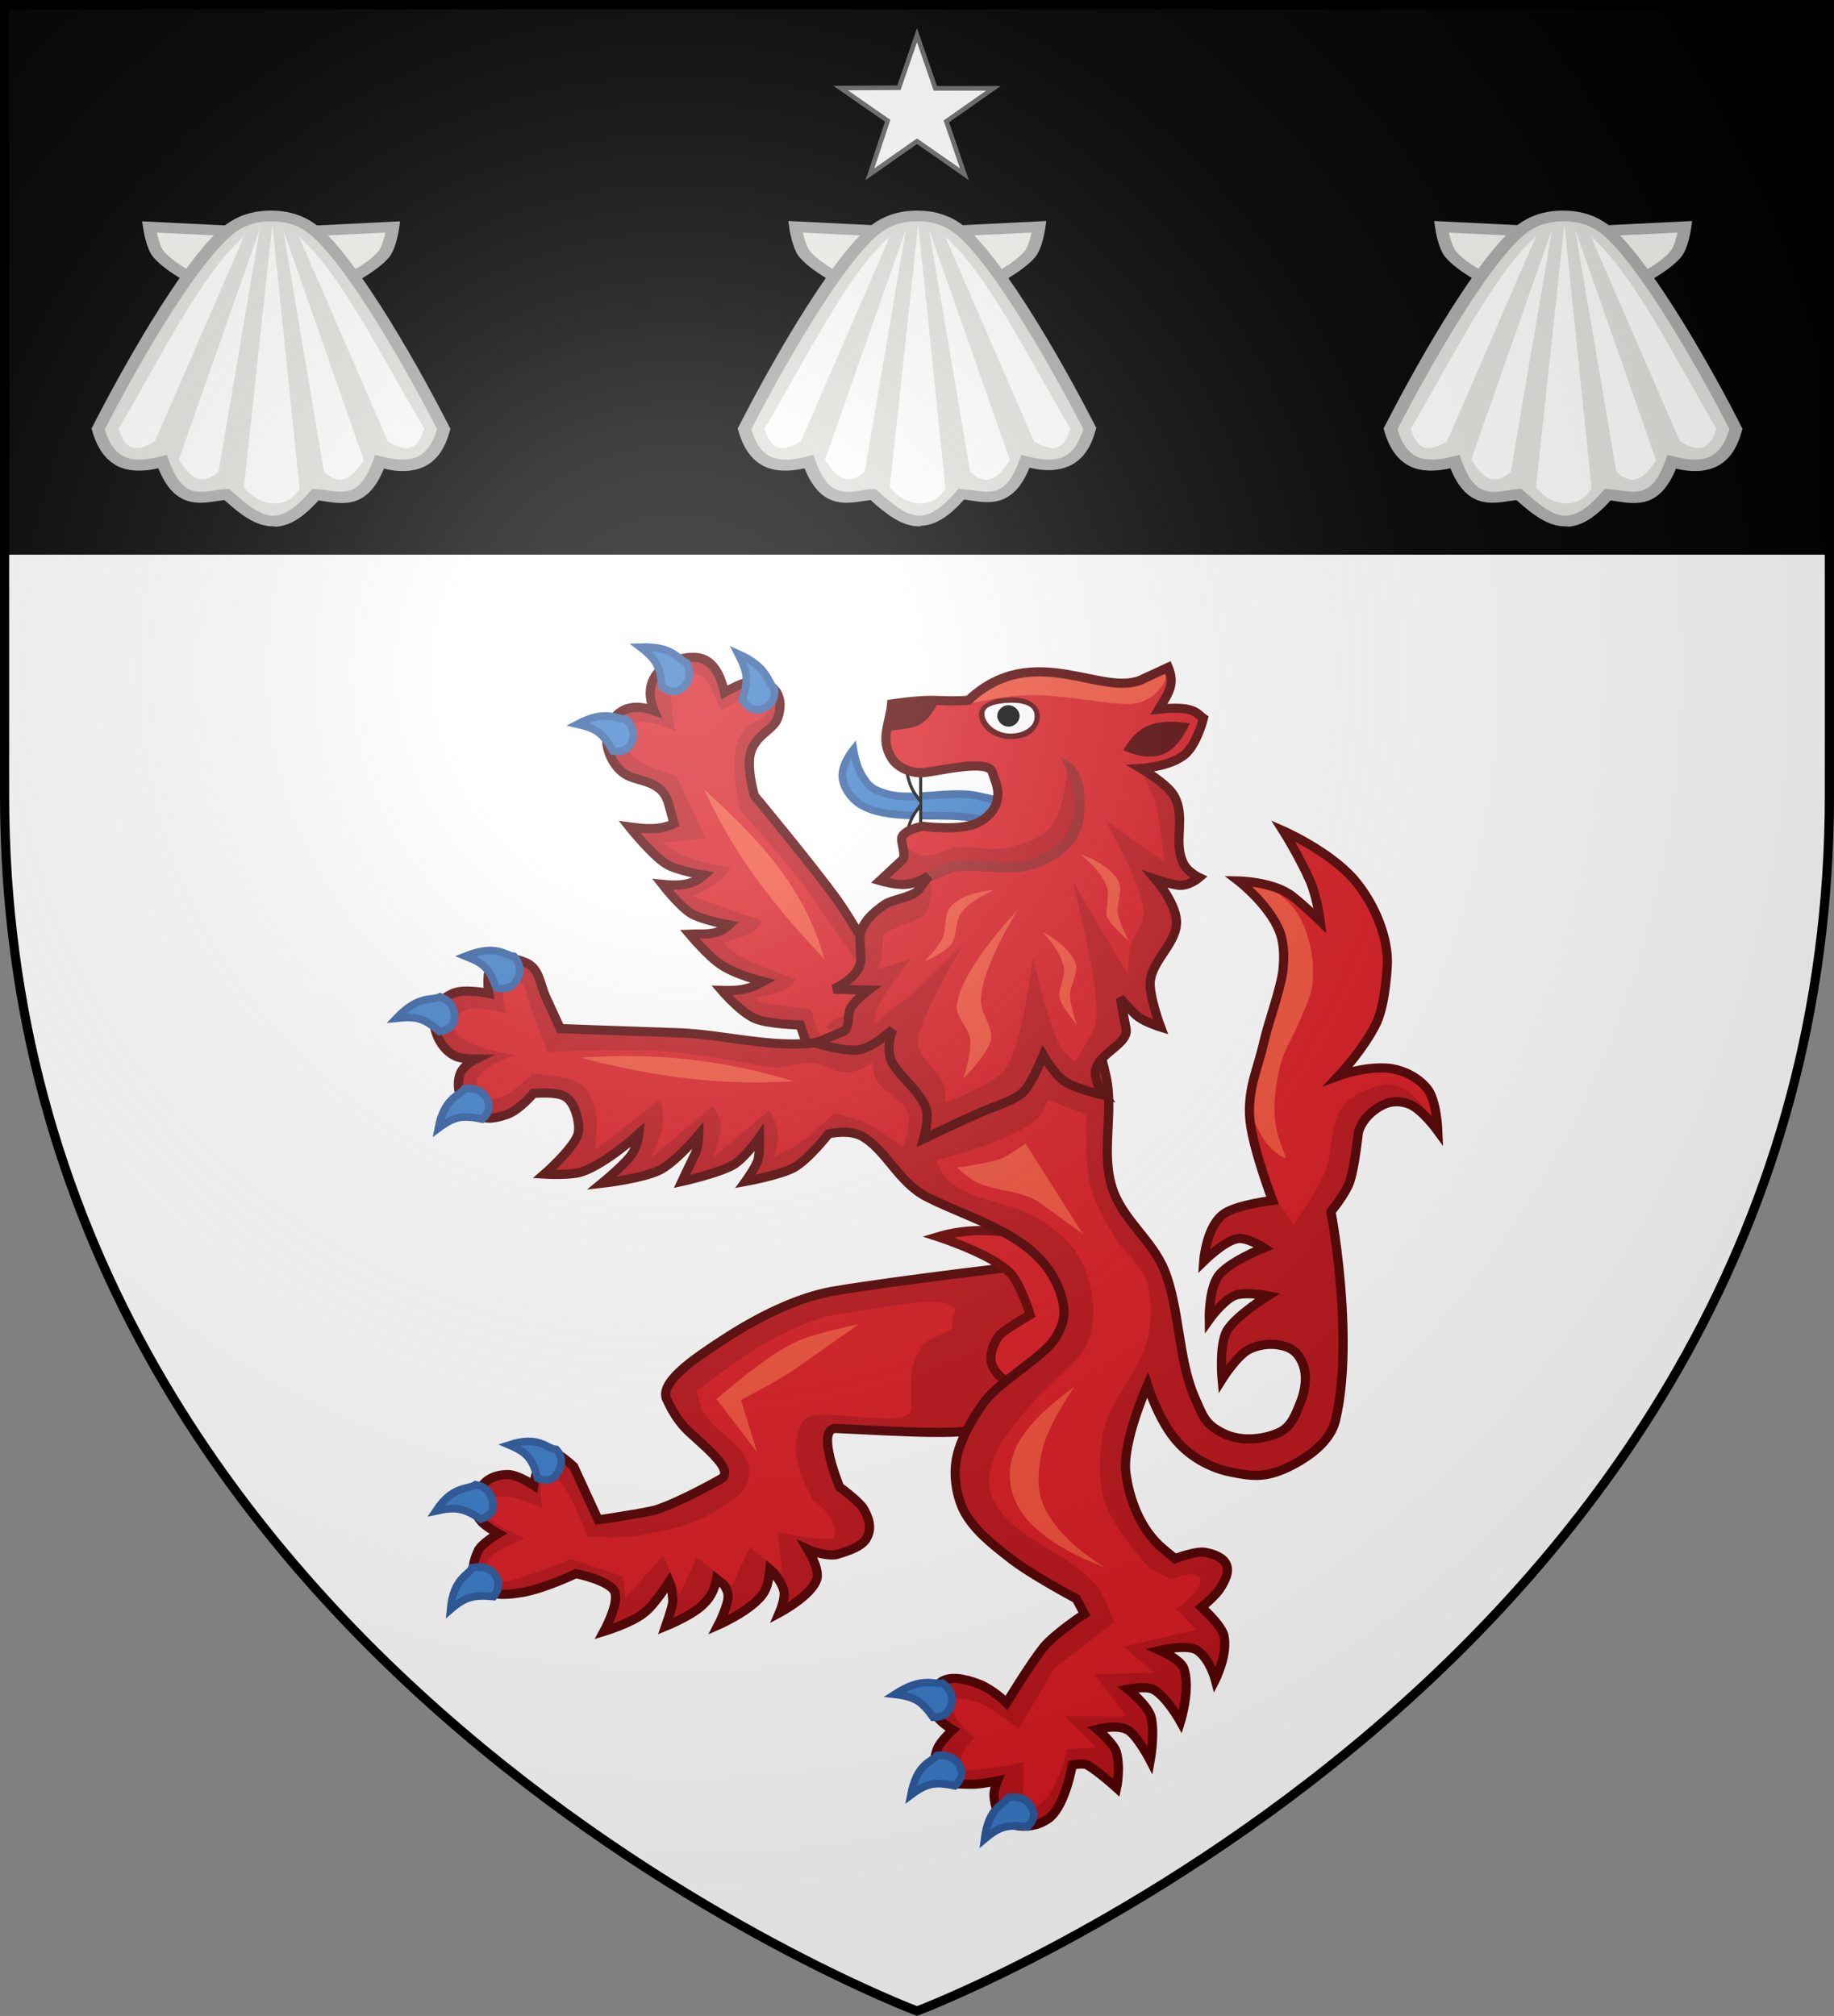 <?xml version="1.0" encoding="utf-8"?>
<!-- Generator: Adobe Illustrator 19.2.0, SVG Export Plug-In . SVG Version: 6.00 Build 0)  -->
<svg version="1.1"
	 id="svg2" inkscape:export-filename="/Users/olivier/Desktop/Blason Rouge/Blason_Vide_3D.png" inkscape:export-xdpi="144" inkscape:export-ydpi="144" inkscape:output_extension="org.inkscape.output.svg.inkscape" inkscape:version="0.91 r13725" sodipodi:docname="Template.svg" sodipodi:version="0.32" xmlns:cc="http://creativecommons.org/ns#" xmlns:dc="http://purl.org/dc/elements/1.1/" xmlns:inkscape="http://www.inkscape.org/namespaces/inkscape" xmlns:rdf="http://www.w3.org/1999/02/22-rdf-syntax-ns#" xmlns:sodipodi="http://sodipodi.sourceforge.net/DTD/sodipodi-0.dtd" xmlns:svg="http://www.w3.org/2000/svg"
	 xmlns="http://www.w3.org/2000/svg" xmlns:xlink="http://www.w3.org/1999/xlink" x="0px" y="0px" viewBox="0 0 600 659.5"
	 style="enable-background:new 0 0 600 659.5;" xml:space="preserve">
<rect x="0" y="0" width="600" height="659.5" fill="#808080" stroke="none"/>
<style type="text/css">
	.st0{fill:#FFFFFF;}
	.st1{fill:#BA1319;}
	.st2{fill:none;stroke:#540000;stroke-width:3;stroke-miterlimit:10;}
	.st3{fill:#D81920;}
	.st4{fill:#F04E37;}
	.st5{fill:#377BC8;}
	.st6{fill:none;stroke:#2C5AA0;stroke-width:2.5;}
	.st7{fill:none;stroke:#660000;stroke-width:3;}
	.st8{fill:none;stroke:#000000;stroke-miterlimit:10;}
	.st9{fill:#9B1C1F;}
	.st10{fill:#540000;}
	.st11{fill:none;stroke:#540000;stroke-width:3;}
	.st12{fill:#F4F4F0;}
	.st13{fill:#ADADAD;}
	.st14{fill:#CD0707;}
	.st15{fill:#E2E2DE;}
	.st16{fill:#FFFFFF;stroke:#666666;stroke-width:1.5;stroke-miterlimit:10;}
	.st17{fill:url(#path2875_1_);stroke:#000000;stroke-width:3;stroke-miterlimit:10;}
</style>
<path id="path2875_5_" class="st0" d="M300,657.9c0,0,298.5-112.3,298.5-397.8V1.5H1.5v258.6C1.5,545.6,300,657.9,300,657.9z"/>
<sodipodi:namedview  bordercolor="#666666" borderopacity="1.0" gridtolerance="10.0" guidetolerance="10.0" height="660px" id="base" inkscape:current-layer="svg2" inkscape:cx="300" inkscape:cy="329.99986" inkscape:guide-bbox="true" inkscape:pageopacity="0.0" inkscape:pageshadow="2" inkscape:window-height="856" inkscape:window-maximized="0" inkscape:window-width="1280" inkscape:window-x="-4" inkscape:window-y="0" inkscape:zoom="1.1560601" objecttolerance="10.0" pagecolor="#ffffff" showgrid="false" showguides="true">
	</sodipodi:namedview>
<desc  id="desc4">SVG coat of arms</desc>
<g id="g9370" transform="matrix(0.607,0,0,0.694,-525.206,251.961)">
</g>
<g>
	<path class="st1" d="M280.8,353.1c0,0-9.2-1.8-12.6-4.9c-3.7-3.4-6.4-12.9-6.4-12.9s-10.4-0.2-14.9-2.1c-4.8-2.2-10.8-9.2-10.8-9.2
		c4.8,0.1,8.3,0.1,13.6-2.9c0,0-9-2.2-13.7-5.4c-4.2-2.7-10.4-10.1-10.4-10.1c4.4-0.2,9,0.7,12.9-3c0,0-9-1.6-12.6-3.9
		c-3.7-2.3-9.2-9.4-9.2-9.4c4.9,0.5,9.7,0.5,13.6-3c0,0-9.1-1.5-12.6-3.8c-4.8-3.2-11.8-12-11.8-12c5,0.7,10.1,1.2,14.6-1.1
		l-1.8-6.6c-2.3-7.9-9.9-6.8-14.3-9.6c-4.4-2.9-6.2-8.8-5.9-11.7c0.5-5.4,4.4-13,15.5-9c-4.2-10.1,2.8-15.5,9.4-17.1
		c6.2-1.3,11.2,0.4,13.6,11.1c0,0,6-3.5,9.1-3.6c4.3-0.3,8.3,1.9,9,6.4c0.3,1.6-0.1,5.2-1.4,7c-2.1,2.9-5.9,4.4-7.8,8.9
		c-2.1,5,0.9,15.1,0.9,15.1s18.8,22.6,27.4,34.5c4.4,6.4,12.3,19.8,12.3,19.8l0.5-0.2l21.9,4.2l-4.6,38.8L280.8,353.1z"/>
	<path class="st2" d="M280.8,353.1c0,0-9.2-1.8-12.6-4.9c-3.7-3.4-6.4-12.9-6.4-12.9s-10.4-0.2-14.9-2.1c-4.8-2.2-10.8-9.2-10.8-9.2
		c4.8,0.1,8.3,0.1,13.6-2.9c0,0-9-2.2-13.7-5.4c-4.2-2.7-10.4-10.1-10.4-10.1c4.4-0.2,9,0.7,12.9-3c0,0-9-1.6-12.6-3.9
		c-3.7-2.3-9.2-9.4-9.2-9.4c4.9,0.5,9.7,0.5,13.6-3c0,0-9.1-1.5-12.6-3.8c-4.8-3.2-11.8-12-11.8-12c5,0.7,10.1,1.2,14.6-1.1
		l-1.8-6.6c-2.3-7.9-9.9-6.8-14.3-9.6c-4.4-2.9-6.2-8.8-5.9-11.7c0.5-5.4,4.4-13,15.5-9c-4.2-10.1,2.8-15.5,9.4-17.1
		c6.2-1.3,11.2,0.4,13.6,11.1c0,0,6-3.5,9.1-3.6c4.3-0.3,8.3,1.9,9,6.4c0.3,1.6-0.1,5.2-1.4,7c-2.1,2.9-5.9,4.4-7.8,8.9
		c-2.1,5,0.9,15.1,0.9,15.1s18.8,22.6,27.4,34.5c4.4,6.4,12.3,19.8,12.3,19.8l0.5-0.2l21.9,4.2l-4.6,38.8L280.8,353.1z"/>
	<path class="st3" d="M265.3,330.2c0,0,3.3,12.3,6.5,14.8c3,2.3,6.4-0.3,6.4-0.3l-1.2-5.1l-6.6-3.3c2.5-6.5,15.3-1.2,14.5-15.1
		c0,0-18.5-26.7-22.5-32.2c-5.4-7.4-20.4-24.1-20.4-24.1s-2.3-10.9-1.6-17.8c0.4-3.1,1.3-6.4,3.2-8.6c1.9-2.6,6.2-2.7,7.4-5.6
		c0.3-1.1,0.4-2.2-0.1-3c-0.7-1.1-1.6-1.9-2.9-2.1c-4.3-0.7-12.2,4.7-12.2,4.7s-2.9-8.8-6.2-11.3c-1.5-0.9-3.5-1.3-5.1-1
		s-3.3,1.4-4,2.8c-2.3,4.9,0.5,16.3,0.5,16.3s-9.3-4.7-13.7-2.7c-1.6,0.8-2.7,2.8-2.9,4.7c-0.2,2,0.9,4.1,2.3,5.7
		c3.7,4,14.5,6.8,14.5,6.8l9.7,20.5l-14.1,1.3c4.5,3.9,8.5,5.6,22.3,8.4c-3.9,5.7-8.3,7-12.5,9.2l22.7,8.1c-3,5.8-9.2,5.1-12.6,7.3
		c5.3,5.2,14.3,8.5,23.6,11.6c-2.1,4.8-8.5,5-13.5,6.3C249.3,328.7,255.3,328.7,265.3,330.2z"/>
	<path class="st4" d="M269.7,313.8c-6.6-24.3-22.4-40-39.3-55.5C241.6,282.8,256.1,299.2,269.7,313.8z"/>
	<path class="st5" d="M253.4,225.4c0.3,4-2,6.3-5.4,6.8c-1.7,0.1-3.5-0.7-5.2-3.3c2.1-6.2,1.9-8.7-1.3-15
		C251.6,218.4,251.1,223.4,253.4,225.4z"/>
	<path class="st6" d="M253.4,225.4c0.3,4-2,6.3-5.4,6.8c-1.7,0.1-3.5-0.7-5.2-3.3c2.1-6.2,1.9-8.7-1.3-15
		C251.6,218.4,251.1,223.4,253.4,225.4z"/>
	<path class="st5" d="M224.7,216.9c1.6,3.5,0.8,6.6-2.1,8.6c-1.4,1-3.4,1-6-0.7c-0.6-6.4-1.6-8.9-7.1-13.1
		C220.4,211.3,221.9,215.9,224.7,216.9z"/>
	<path class="st6" d="M224.7,216.9c1.6,3.5,0.8,6.6-2.1,8.6c-1.4,1-3.4,1-6-0.7c-0.6-6.4-1.6-8.9-7.1-13.1
		C220.4,211.3,221.9,215.9,224.7,216.9z"/>
	<path class="st5" d="M204.6,235.2c2.9,2.5,3.4,5.6,1.5,8.6c-1,1.5-2.8,2.4-5.6,1.9c-3.1-5.6-5-7.3-11.6-8.8
		C198.3,231.9,201.8,235.5,204.6,235.2z"/>
	<path class="st6" d="M204.6,235.2c2.9,2.5,3.4,5.6,1.5,8.6c-1,1.5-2.8,2.4-5.6,1.9c-3.1-5.6-5-7.3-11.6-8.8
		C198.3,231.9,201.8,235.5,204.6,235.2z"/>
	<path class="st1" d="M187.7,479.8l8,17.4c0,0,12.8-1.8,18.7-3.2c8.4-2.7,21.3-10.1,21.3-10.1c5.7-2.9-7.6-12.5-11.6-16.8
		c-3.6-3.8-5.7-8.8-5.7-8.8c-3.6-5.6,8.8-13.9,17.7-19.7c11.2-7.4,24.4-14.1,36.4-16.2c20.4-3.5,68.5-9.1,68.5-9.1l4.8,17.1
		l-11.2,25.3l-16.3,10.8c3.2,3.5-24.4,1.8-44.9,0.8c-6.7,0,1.3,19.2,1.3,19.2s5.3,3.8,7.6,6.7c1.7,2.9,3.2,6.4,1.3,9.8
		c-1.3,2.9-6.3,4.5-10.1,5.6c-4,0.6-9.3-1.8-9.3-1.8c1.7,2.9,3.2,5.9,3.2,8.8c-0.4,5.6-12.4,12-12.4,12s2.3-5.3,1.3-7.7
		c-0.8-2.9-4.4-6.7-4.4-6.7s-0.4,4.5-1.3,6.4c-2.3,6.2-15.6,12-15.6,12s3.2-6.2,3.2-9.4s-3.6-6.2-3.6-6.2s-0.8,5.3-4,8.3
		c-3.2,3.8-12.8,7.7-12.8,7.7s1.7-4.8,2.3-7.7c0-2.7-0.8-7.4-0.8-7.4s-5.3,8.5-8.8,10.9c-4,3.2-12.9,5.9-12.9,5.9s4.8-8.8,3.6-12.7
		c-1.3-3.9-12.8-6.2-12.8-6.2s-11.6,5.6-19.2,6.4c-4,0.6-8.8,0.8-11.2-1.8c-3.6-3.5-4-6.7-1.7-11.8c0.8-2.4,6.7-5.9,6.7-5.9
		s-4.8-2.7-5.7-4.2c-2.7-2.9-2.7-6.7-0.4-10.1c1.7-3.5,5.3-5,9.3-5c3.2,0,8.4,3.5,8.4,3.5s1.3-9.4,5.3-11.2
		C182,474.5,187.7,479.8,187.7,479.8z"/>
	<path class="st2" d="M187.7,479.8l8,17.4c0,0,12.8-1.8,18.7-3.2c8.4-2.7,21.3-10.1,21.3-10.1c5.7-2.9-7.6-12.5-11.6-16.8
		c-3.6-3.8-5.7-8.8-5.7-8.8c-3.6-5.6,8.8-13.9,17.7-19.7c11.2-7.4,24.4-14.1,36.4-16.2c20.4-3.5,68.5-9.1,68.5-9.1l4.8,17.1
		l-11.2,25.3l-16.3,10.8c3.2,3.5-24.4,1.8-44.9,0.8c-6.7,0,1.3,19.2,1.3,19.2s5.3,3.8,7.6,6.7c1.7,2.9,3.2,6.4,1.3,9.8
		c-1.3,2.9-6.3,4.5-10.1,5.6c-4,0.6-9.3-1.8-9.3-1.8c1.7,2.9,3.2,5.9,3.2,8.8c-0.4,5.6-12.4,12-12.4,12s2.3-5.3,1.3-7.7
		c-0.8-2.9-4.4-6.7-4.4-6.7s-0.4,4.5-1.3,6.4c-2.3,6.2-15.6,12-15.6,12s3.2-6.2,3.2-9.4s-3.6-6.2-3.6-6.2s-0.8,5.3-4,8.3
		c-3.2,3.8-12.8,7.7-12.8,7.7s1.7-4.8,2.3-7.7c0-2.7-0.8-7.4-0.8-7.4s-5.3,8.5-8.8,10.9c-4,3.2-12.9,5.9-12.9,5.9s4.8-8.8,3.6-12.7
		c-1.3-3.9-12.8-6.2-12.8-6.2s-11.6,5.6-19.2,6.4c-4,0.6-8.8,0.8-11.2-1.8c-3.6-3.5-4-6.7-1.7-11.8c0.8-2.4,6.7-5.9,6.7-5.9
		s-4.8-2.7-5.7-4.2c-2.7-2.9-2.7-6.7-0.4-10.1c1.7-3.5,5.3-5,9.3-5c3.2,0,8.4,3.5,8.4,3.5s1.3-9.4,5.3-11.2
		C182,474.5,187.7,479.8,187.7,479.8z"/>
	<path class="st3" d="M298.3,449.2c0-2.1,1.7-7.7,4.8-10.1c3.2-2.7,8.8-3.2,8.4-5.3c-0.4-4.2,3.2-5.3-1.3-7.1
		c-5.3-2.7-28,2.4-33.7,2.9c-8.8,1.1-17.3,5-24.9,9.1c-8.4,4.5-23.6,16.2-23.6,16.2s0.8,5.3,2.3,7.4c4.8,7.7,15.2,10.6,14.7,19.7
		c0,5.6-4,7.7-8,10.4c-8,5.6-15.6,7.7-25.3,9.4c-6.7,1.8-19.6,0.8-19.6,0.8s-4.4-13-9.3-18.3c-0.8-1.1-2.3-2.9-4-2.4
		c-3.6,1.8-1.3,11.5-1.3,11.5s-8-3.8-12.4-3.8c-3.2,0-5.3-0.6-6.3,2.1c-0.4,1.8-0.8,3.5,0,4.5c3.2,2.7,12.9,7.1,12.9,7.1
		s-10.1,3.5-12.4,7.7c-0.8,2.1-2.3,4.2-0.4,5.9c1.3,1.1,4.8,0.8,6.7,0.6c7.6-1.8,21.3-7.4,21.3-7.4l16.9,5.6l0.8,7.1l12.4-13.9
		l5.3,12.7l5.7-12l11.6,9.1l5.7-12.7l10.7,8.8l-1.7-13.6c0,0,9.3,2.1,13.7,2.1c1.3,0,4,0.6,4.8-0.6c0.8-1.8,0-3.8-0.8-5.6
		c-1.3-2.9-6.3-6.7-6.3-6.7s-6.3-11.8-5.3-18.1c0.4-3.5,1.3-8.5,5.3-9.1c9.7-1.8,33.7,4.8,32.4-3.2v-10.8H298.3z"/>
	<path class="st4" d="M281,433.2c0,0-14.7,2.9-20.9,5.9c-9.7,4.5-25.7,18.6-25.7,18.6l13.3,17.4l-5.3-17.1c0,0,12.4-6.4,17.7-10.1
		C267.5,442.6,281,433.2,281,433.2z"/>
	<path class="st5" d="M155.6,485.7c4,0.8,5.7,3.5,5.7,7.1c0,1.8-1.3,3.2-4,4.2c-5.3-3.5-8-4.2-14.7-2.7
		C148.3,485.7,153.1,487.5,155.6,485.7z"/>
	<path class="st6" d="M155.6,485.7c4,0.8,5.7,3.5,5.7,7.1c0,1.8-1.3,3.2-4,4.2c-5.3-3.5-8-4.2-14.7-2.7
		C148.3,485.7,153.1,487.5,155.6,485.7z"/>
	<path class="st5" d="M154.4,512.9c4-0.8,6.7,0.3,8.4,3.8c0.4,1.8,0.4,3.5-1.3,5.6c-6.3-0.6-9.3,0-14.1,4.2
		C148.3,516.1,153.5,515.3,154.4,512.9z"/>
	<path class="st6" d="M154.4,512.9c4-0.8,6.7,0.3,8.4,3.8c0.4,1.8,0.4,3.5-1.3,5.6c-6.3-0.6-9.3,0-14.1,4.2
		C148.3,516.1,153.5,515.3,154.4,512.9z"/>
	<path class="st5" d="M182,474.2c2.7,2.9,1.7,6.2-0.4,8.8c-1.3,1.1-3.2,1.8-5.7,0.6c-1.7-6.2-3.2-8.3-9.3-10.9
		C176.5,469.5,178.8,474,182,474.2z"/>
	<path class="st6" d="M182,474.2c2.7,2.9,1.7,6.2-0.4,8.8c-1.3,1.1-3.2,1.8-5.7,0.6c-1.7-6.2-3.2-8.3-9.3-10.9
		C176.5,469.5,178.8,474,182,474.2z"/>
	<path class="st3" d="M349.5,449.9c0,0-11,6.1-18.3,3.1c-2.9-1.4-6-4-6.8-7c-0.7-2.9,0.5-6.4,2.5-9.1c1.4-1.7,10.1-6.8,10.1-6.8
		s-2.3-7.7-5.4-12.2c-4-6.6-24.7-13.3-24.7-13.3c8.3-2.5,17.8-2.7,27.6-0.5l16.6,19.3L349.5,449.9z"/>
	<path class="st7" d="M349.5,449.9c0,0-11,6.1-18.3,3.1c-2.9-1.4-6-4-6.8-7c-0.7-2.9,0.5-6.4,2.5-9.1c1.4-1.7,10.1-6.8,10.1-6.8
		s-2.3-7.7-5.4-12.2c-4-6.6-24.7-13.3-24.7-13.3c8.3-2.5,17.8-2.7,27.6-0.5l16.6,19.3L349.5,449.9z"/>
	<path class="st1" d="M350.8,577.4c0,0,3.5-0.7,4.9,0c3.7,2.1,9.6,7.5,9.6,7.5s1.4-6.5-0.1-11.8c-1-3-6.3-7.4-6.3-7.4
		s6.9-1.8,10.3,0.4c3.1,2.1,7.1,9.8,7.1,9.8s1.5-8.3,0.4-13.7c-0.7-4-7.7-9.6-7.7-9.6s5.7-1.1,8.1,0c4.3,2,9.1,10.6,9.1,10.6
		s3.5-11.3,1-17.6c-1.3-2.9-7.7-5.7-7.7-5.7s9-2.2,12.2,0c4.1,2.8,5.9,9.6,5.9,9.6s4.2-8.3,2.8-14.5c-1-3.6-7.3-9.2-7.3-9.2
		s4.9-4,6.3-6.5c1.3-2.2,2.9-5,1.8-7.5s-4.5-3.5-7.1-4c-3.2-0.4-9.7,2.1-9.7,2.1l-4.1-3.4c-6.9-5.9-10.8-15.4-12-24.9
		c-1.1-10,7.1-28.5,7.1-28.5s3.8,12.1,9.9,18.7c4.2,4.7,10.3,8.2,16.5,9.6c8,1.7,12.1,2.1,19.6-1.4c6.6-3.2,13.8-8.3,15.5-15.3
		c6.6-27.4-2-71.6-1.5-68.3c0,0,4.7-5.7,6.1-9.6c1.7-4.8,2.9-16.4,2.9-16.4c1.1-4,4.7-7.5,8.6-9.2c2.5-1.1,5.6-1,8,0
		c4.1,1.5,9.4,8.8,9.4,8.8s-0.4-10.2-3.5-13.9c-3.1-3.8-8.3-6.4-13.5-6.7c-7.7-0.4-15.4,2.5-15.4,2.5s8.3-8.8,12.4-17.4
		c3.1-6.9,3.5-19.7,3.5-19.7c0-9.3-4.7-19.9-11.1-27.3c-8.3-9.3-23-15.7-23-15.7s5.2,8.2,8.9,16.6c2.3,5.7,3.2,12.9,3.2,12.9
		s-4.9-4.8-9.1-8.1c-6.1-4.8-17.6-5-17.6-5s10,7.7,13.5,16.7c1.5,4,1.4,8.6,1,12.8c-1,6.7-4.7,16.6-6.2,23.1
		c-2.1,9.2-5.1,14.7-4.7,24.2c0.5,9.4,7.5,27.7,7.5,27.7s-11.4,1.4-15.6,4.2c-6.1,3.9-6.9,15.7-6.9,15.7s6.5-6.4,10.7-7.3
		c3.1-0.9,9,2.9,9,2.9s-11.6,4.6-15,9.3c-3.1,4.6-2.9,14.2-2.9,14.2s4.2-5.9,8.1-7.8c3.4-1.5,11.1,0,11.1,0s-10.7,6.6-13.5,11.6
		c-2.5,4.8-1.5,15.7-1.5,15.7s4.9-7.8,8.9-9.8c2.9-1.4,6.5-2,9.7-1.4c2.9,0.5,5.1,1.5,6.7,4c2.9,4.4,2.3,10.3,0,15.7
		c-1.7,4.2-3.2,7.7-7.5,9.3c-5.2,2.1-12.1,2.5-17.2,0c-6.3-3-6.9-5.9-9.7-12.2c-5.2-12.1-4.8-28.8-9.7-41.1
		c-4.1-10.2-14-16.8-17.2-27.3c-3.4-10.8,0.1-22.7-1.5-33.8c-1-6.9-4.9-17.4-6.1-24.5c-0.9-5.5,0-12.2,0-12.2l-50.1-2.5l-27,23.1
		c0,0-10.4,2.8-15.6,2.9c-12.8,0.9-27.7-2.9-40.5-3.5c-14-0.5-39.7-1.4-39.7-1.4l-4.9-10.7c-1.8-4.2-2-8.9-6.2-10.8
		c-3.2-1.5-8-2.2-10.8,0c-2.7,2.1-1.5,10-1.5,10s-8.1-1.6-11.8,0c-3.8,1.8-6.1,4.3-6.2,8.3c0,4.9,2.8,10.2,7.1,12.2c2,1,6.6,1,6.6,1
		s-4.1,2-5.1,4.9c-1.4,3.9,0,9,3.1,11.8c3.7,3.4,7.6,3,12.2,1.4c4.1-1.4,8.7-6.9,8.7-6.9s7.5-0.7,10.3,1c2.4,1.4,3.4,4.3,4.1,6.9
		c0.4,2,0.7,4.2,0,6c-2.1,4.9-10.8,12.5-10.8,12.5s8.3,0.5,12.1-0.7c8-2.6,18.8-12.5,18.8-12.5s-0.5,4.6-2.8,7.4
		c-2.7,3.4-9.3,8.8-9.3,8.8s12.7-1.4,18.7-4.2c5.3-2.5,13-11.7,13-11.7s-0.1,4.4-1.3,6.5c-1.4,2.8-4.2,8.8-4.2,8.8
		s11.4-2.5,16.6-5.3c3.8-2.1,8.8-9.2,8.8-9.2s0.1,4.8-0.5,7.4c-0.7,2.4-4.1,7.1-4.1,7.1s11-2,15.6-4.4c4.8-2.5,11.6-11.2,11.6-11.2
		s6.5-1.5,10.7,0.7c8.1,4.4,12,15.2,21.5,20c15.6,7.9,36.3,12.5,43.1,30c2.3,6,2.5,10.2-0.9,15.7c-3.9,6.9-20.2,15.3-24.5,22.8
		c0,0-6.5,8.8-8.1,17.1c-1,5.5-0.1,11.4,2.1,16.4c3.1,6.4,9.1,11.2,14.9,15.7c6.7,5.5,22.2,13.7,22.2,13.7l2.7,5
		c0,0-9.9,6.5-13.5,11c-4.5,5.7-12,18.1-12,18.1s-4.5-4.6-9.6-6.4c-3.8-1.4-9.4-2.8-12.4,0c-2.9,2.6-3.1,5.9-1.7,9.3
		c1.3,3.2,6.1,5.9,6.1,5.9s-3.8,3.5-4.9,5.9c-1.3,2.8-1.3,6.4,0.5,8.9c2.4,3.2,6.2,2.9,10.3,3c2.9,0.1,8.7-1.1,8.7-1.1
		s-1.3,3.2-1.1,5.1c0.3,3,1.1,6.7,3.9,8.3c3.7,2.1,9.4,1.8,13-0.5C348.3,592.4,350.8,577.4,350.8,577.4z"/>
	<path class="st3" d="M295.5,375.4c0,0,2.7-7.8,1.5-11.3c-1.5-4.8-8-6.5-10.4-11c-1-1.6-1.1-5.7-1.1-5.7s-4.9,3.4-7.7,3.5
		c-4.3,0.4-8.1-2.9-12.6-3.2c-3.7-0.1-11,1.8-11,1.8s-23.9-4.3-33.7-5.3c-14.6-1.6-41.4,0-41.4,0l-6.9-18.5c0,0,0-3-1.8-4.3
		c-1.3-1-3.7-1.1-4.8,0c-2.4,2.5,0,10.3,0,10.3s-9.2-3.2-13.6-1.1c-1.8,0.9-3.7,2.8-3.7,4.6c0,2,2,3.9,3.7,5c4.7,3.2,16.2,5,16.2,5
		s-9.9,3.4-11.8,7.5c-0.7,1.7-1.4,4.3,0,5.7c1.8,1.8,5.6,1.1,8,0.3c3.8-1.3,9.6-7.3,9.6-7.3s12,0.1,16.2,3.5
		c2.9,2.2,4.1,6.4,4.8,9.9c0.5,2.5,0.1,5,0,7.5c0,1.4-0.3,3.9-0.3,3.9l21.1-16.4c2.7,6.4,0.1,12.8-2.9,19.1l20.2-17
		c4.5,5.7,2.1,11.3,0,17l18.4-15.6c4.3,5.7,3.2,10.3,1.8,15.1c0,0,5.1-2.4,7.5-3.9c4.5-2.9,12.1-10.3,12.1-10.3s7.6,1.8,11,3.5
		C288.2,369.9,295.5,375.4,295.5,375.4z"/>
	<path class="st4" d="M259.5,353.7c-23.8-7.3-46.2-9.3-69.5-7.7C216.6,353.1,239,355.1,259.5,353.7z"/>
	<path class="st3" d="M364.5,530.6c0,0-3.1-8.8-6.1-12.2c-9-10.7-26.9-15-33.2-27.3c-2.3-4.4-2-7.9-0.5-12.8
		c2.3-7.5,8.3-13.5,13.4-19.7c5.6-7.3,15.5-12.2,18.3-20.9c2.5-7.7,1.1-16.7-2.1-24.1c-2.5-5.7-7.6-10.2-12.7-13.8
		c-9.3-6.5-23.1-6.4-31.5-13.8c-1.8-1.6-3.9-6.4-3.9-6.4s24.2-5.9,32.7-13.3c2.4-2.1,3.9-6.4,3.9-6.4l12.7,4.7c0,0-1,17.1,1.7,25
		c1.8,5.7,4.5,10.4,7.7,15.4c3.4,5.1,9.1,9.4,10.6,15.4c1.4,6.3,1.3,12.9-0.5,19.3c-2.5,9-12.1,18.9-14,28.4
		c-1.4,7.3-1.7,14.7,0,21.9c2.1,9.2,15.5,23.4,15.5,23.4l6.6,3.2c0,0,7.9-3.2,9.4-0.5c2,3.6-7.7,10.2-7.7,10.2l6.6,6.9l-23.8,5.5
		l10,8.6l-19.6,0.4l10.6,13.8h-20.1l10,10.2l-9.4,0.5c0,0-2.9,12.8-7.7,17.1c-1.7,1.5-4.8,3.5-6.6,2.1c-1.8-1.3,0-4.3,0-6.4
		c0-2.9,0-8.6,0-8.6s-8,2-12.2,2.1c-2.8,0.1-6.9,1.7-8.3-0.5c-1.8-2.9,4.5-9.6,4.5-9.6s-6.1-5-7.1-8.6c-0.3-1.1-0.7-2.5,0-3.2
		c1.7-1.6,4.9-0.7,7.1,0c5.6,1.5,14.4,9,14.4,9l11.6-19.7L364.5,530.6z"/>
	<path class="st3" d="M468.7,366.6c0,0-5.3-8.8-10-10.8c-4.5-1.8-6.6-1.1-11.1,0.5c-3.8,1.4-7.7,4-9.4,7.5
		c-2.8,5.3-2.4,11.4-3.9,17.2c-2,7.3-11.1,19.5-11.1,19.5l-7.9-11.3l1,1.1l-7.1-18.6v-13.3l5.1-19.7l5.1-18.2v-9.4l-4.3-11.8
		l-10.4-10.8l15.8,3l11.4,9.4l-4.1-13.8l-7.1-14.9l16,9.2l14.4,19.1l3.1,17.4l-5.9,20.5l-8.7,11.8h18.2l9.9,6.4L468.7,366.6z"/>
	<path class="st4" d="M413,288.4c0,0,8.9,5.9,11.4,10.3c3.9,6.4,5.5,14.2,5.1,21.7c-0.1,4.4-2.3,8.8-4.1,13.1
		c-2,5.1-5.2,9.8-6.6,15.2c-1.5,6.1-2.4,12.7-1.5,18.9c0.4,4,3.5,11.4,3.5,11.4c-4.1-1.8-8.1-4.9-12.2-16.7v-7.7l6.6-18.9l5.1-18.2
		l-0.7-11l-7.5-11.4l-5.9-6.1L413,288.4z"/>
	<path class="st2" d="M350.8,577.4c0,0,3.5-0.7,4.9,0c3.7,2.1,9.6,7.5,9.6,7.5s1.4-6.5-0.1-11.8c-1-3-6.3-7.4-6.3-7.4
		s6.9-1.8,10.3,0.4c3.1,2.1,7.1,9.8,7.1,9.8s1.5-8.3,0.4-13.7c-0.7-4-7.7-9.6-7.7-9.6s5.7-1.1,8.1,0c4.3,2,9.1,10.6,9.1,10.6
		s3.5-11.3,1-17.6c-1.3-2.9-7.7-5.7-7.7-5.7s9-2.2,12.2,0c4.1,2.8,5.9,9.6,5.9,9.6s4.2-8.3,2.8-14.5c-1-3.6-7.3-9.2-7.3-9.2
		s4.9-4,6.3-6.5c1.3-2.2,2.9-5,1.8-7.5s-4.5-3.5-7.1-4c-3.2-0.4-9.7,2.1-9.7,2.1l-4.1-3.4c-6.9-5.9-10.8-15.4-12-24.9
		c-1.1-10,7.1-28.5,7.1-28.5s3.8,12.1,9.9,18.7c4.2,4.7,10.3,8.2,16.5,9.6c8,1.7,12.1,2.1,19.6-1.4c6.6-3.2,13.8-8.3,15.5-15.3
		c6.6-27.4-2-71.6-1.5-68.3c0,0,4.7-5.7,6.1-9.6c1.7-4.8,2.9-16.4,2.9-16.4c1.1-4,4.7-7.5,8.6-9.2c2.5-1.1,5.6-1,8,0
		c4.1,1.5,9.4,8.8,9.4,8.8s-0.4-10.2-3.5-13.9c-3.1-3.8-8.3-6.4-13.5-6.7c-7.7-0.4-15.4,2.5-15.4,2.5s8.3-8.8,12.4-17.4
		c3.1-6.9,3.5-19.7,3.5-19.7c0-9.3-4.7-19.9-11.1-27.3c-8.3-9.3-23-15.7-23-15.7s5.2,8.2,8.9,16.6c2.3,5.7,3.2,12.9,3.2,12.9
		s-4.9-4.8-9.1-8.1c-6.1-4.8-17.6-5-17.6-5s10,7.7,13.5,16.7c1.5,4,1.4,8.6,1,12.8c-1,6.7-4.7,16.6-6.2,23.1
		c-2.1,9.2-5.1,14.7-4.7,24.2c0.5,9.4,7.5,27.7,7.5,27.7s-11.4,1.4-15.6,4.2c-6.1,3.9-6.9,15.7-6.9,15.7s6.5-6.4,10.7-7.3
		c3.1-0.9,9,2.9,9,2.9s-11.6,4.6-15,9.3c-3.1,4.6-2.9,14.2-2.9,14.2s4.2-5.9,8.1-7.8c3.4-1.5,11.1,0,11.1,0s-10.7,6.6-13.5,11.6
		c-2.5,4.8-1.5,15.7-1.5,15.7s4.9-7.8,8.9-9.8c2.9-1.4,6.5-2,9.7-1.4c2.9,0.5,5.1,1.5,6.7,4c2.9,4.4,2.3,10.3,0,15.7
		c-1.7,4.2-3.2,7.7-7.5,9.3c-5.2,2.1-12.1,2.5-17.2,0c-6.3-3-6.9-5.9-9.7-12.2c-5.2-12.1-4.8-28.8-9.7-41.1
		c-4.1-10.2-14-16.8-17.2-27.3c-3.4-10.8,0.1-22.7-1.5-33.8c-1-6.9-4.9-17.4-6.1-24.5c-0.9-5.5,0-12.2,0-12.2l-50.1-2.5l-27,23.1
		c0,0-10.4,2.8-15.6,2.9c-12.8,0.9-27.7-2.9-40.5-3.5c-14-0.5-39.7-1.4-39.7-1.4l-4.9-10.7c-1.8-4.2-2-8.9-6.2-10.8
		c-3.2-1.5-8-2.2-10.8,0c-2.7,2.1-1.5,10-1.5,10s-8.1-1.7-11.8,0c-3.8,1.8-6.1,4.3-6.2,8.3c0,4.9,2.8,10.2,7.1,12.2c2,1,6.6,1,6.6,1
		s-4.1,2-5.1,4.9c-1.4,3.9,0,9,3.1,11.8c3.7,3.4,7.6,3,12.2,1.4c4.1-1.4,8.7-6.9,8.7-6.9s7.5-0.7,10.3,1c2.4,1.4,3.4,4.3,4.1,6.9
		c0.4,2,0.7,4.2,0,6c-2.1,4.9-10.8,12.5-10.8,12.5s8.3,0.5,12.1-0.7c8-2.6,18.8-12.5,18.8-12.5s-0.5,4.6-2.8,7.4
		c-2.7,3.4-9.3,8.8-9.3,8.8s12.7-1.4,18.7-4.2c5.3-2.5,13-11.7,13-11.7s-0.1,4.4-1.3,6.5c-1.4,2.8-4.2,8.8-4.2,8.8
		s11.4-2.5,16.6-5.3c3.8-2.1,8.8-9.2,8.8-9.2s0.1,4.8-0.5,7.4c-0.7,2.4-4.1,7.1-4.1,7.1s11-2,15.6-4.4c4.8-2.5,11.6-11.2,11.6-11.2
		s6.5-1.5,10.7,0.7c8.1,4.4,12,15.2,21.5,20c15.6,7.9,36.3,12.5,43.1,30c2.3,6,2.5,10.2-0.9,15.7c-3.9,6.9-20.2,15.3-24.5,22.8
		c0,0-6.5,8.8-8.1,17.1c-1,5.5-0.1,11.4,2.1,16.4c3.1,6.4,9.1,11.2,14.9,15.7c6.7,5.5,22.2,13.7,22.2,13.7l2.7,5
		c0,0-9.9,6.5-13.5,11c-4.5,5.7-12,18.1-12,18.1s-4.5-4.6-9.6-6.4c-3.8-1.4-9.4-2.8-12.4,0c-2.9,2.6-3.1,5.9-1.7,9.3
		c1.3,3.2,6.1,5.9,6.1,5.9s-3.8,3.5-4.9,5.9c-1.3,2.8-1.3,6.4,0.5,8.9c2.4,3.2,6.2,2.9,10.3,3c2.9,0.1,8.7-1.1,8.7-1.1
		s-1.3,3.2-1.1,5.1c0.3,3,1.1,6.7,3.9,8.3c3.7,2.1,9.4,1.8,13-0.5C348.3,592.4,350.8,577.4,350.8,577.4z"/>
	<path class="st5" d="M168.2,312.9c2.5,2.9,2.5,6.1,0,8.9c-1.3,1.4-3.1,2-5.9,1.3c-2.1-6-3.8-7.9-10-10.3
		C162.6,308.7,165.3,312.7,168.2,312.9z"/>
	<path class="st6" d="M168.2,312.9c2.5,2.9,2.5,6.1,0,8.9c-1.3,1.4-3.1,2-5.9,1.3c-2.1-6-3.8-7.9-10-10.3
		C162.6,308.7,165.3,312.7,168.2,312.9z"/>
	<path class="st5" d="M144,326.1c3.7,1.4,5.2,4.3,4.5,7.8c-0.3,1.7-1.8,3-4.7,3.6c-4.9-4.3-7.3-5.1-14.1-4.4
		C137.1,325.3,141.4,327.5,144,326.1z"/>
	<path class="st6" d="M144,326.1c3.7,1.4,5.2,4.3,4.5,7.8c-0.3,1.7-1.8,3-4.7,3.6c-4.9-4.3-7.3-5.1-14.1-4.4
		C137.1,325.3,141.4,327.5,144,326.1z"/>
	<path class="st5" d="M151.9,356.2c3.9-0.5,6.7,1.1,7.9,4.4c0.5,1.6,0.1,3.6-2,5.5c-6.5-1.3-9-1-14.4,3
		C145.4,358.8,150.4,358.6,151.9,356.2z"/>
	<path class="st6" d="M151.9,356.2c3.9-0.5,6.7,1.1,7.9,4.4c0.5,1.6,0.1,3.6-2,5.5c-6.5-1.3-9-1-14.4,3
		C145.4,358.8,150.4,358.6,151.9,356.2z"/>
	<path class="st4" d="M313.1,382c0,0,3.5,3.2,5.7,4.4c6.6,3.5,15.6,2.8,21.7,7.3l13.8,10l-18.8-29.6c0,0-5.1,3.6-8,5
		C323,380.6,313.1,382,313.1,382z"/>
	<path class="st4" d="M351.5,453.7c0,0-15.2,10.3-19.3,20.3c-2.4,5.7-2.5,11.4,0,17.1c6.1,14.1,29.1,21.5,29.1,21.5
		s-16.5-9.3-20.6-22c-1.5-4.8-1-9.9,0-14.9C342.2,466.7,351.5,453.7,351.5,453.7z"/>
	<path class="st5" d="M308.3,550.6c3.1,2.1,4.1,5.4,2.3,8.6c-0.7,1.5-2.5,2.6-5.3,2.6c-3.7-5.1-5.7-6.7-12.6-7.5
		C301.9,548.3,305.5,551.3,308.3,550.6z"/>
	<path class="st6" d="M308.3,550.6c3.1,2.1,4.1,5.4,2.3,8.6c-0.7,1.5-2.5,2.6-5.3,2.6c-3.7-5.1-5.7-6.7-12.6-7.5
		C301.9,548.3,305.5,551.3,308.3,550.6z"/>
	<path class="st5" d="M306.5,574.3c3.8-0.5,6.7,1.1,7.9,4.4c0.5,1.6,0.1,3.6-2,5.5c-6.5-1.3-9-1-14.4,3
		C300,576.6,304.9,576.5,306.5,574.3z"/>
	<path class="st6" d="M306.5,574.3c3.8-0.5,6.7,1.1,7.9,4.4c0.5,1.6,0.1,3.6-2,5.5c-6.5-1.3-9-1-14.4,3
		C300,576.6,304.9,576.5,306.5,574.3z"/>
	<path class="st5" d="M329.8,588.1c3.8-0.7,6.7,0.7,8.1,4c0.7,1.7,0.3,3.5-1.7,5.5c-6.5-0.7-9-0.3-14.1,4
		C323.5,590.8,328.4,590.6,329.8,588.1z"/>
	<path class="st6" d="M329.8,588.1c3.8-0.7,6.7,0.7,8.1,4c0.7,1.7,0.3,3.5-1.7,5.5c-6.5-0.7-9-0.3-14.1,4
		C323.5,590.8,328.4,590.6,329.8,588.1z"/>
	<path class="st5" d="M345,265.7c0,0-18.2-3.7-25.5-5.4c-8.6-1.8-21.1,1.8-29.5-0.6c-4.9-1.5-6.1-2.6-8.6-7.1
		c-1.5-2.9-2.2-7.4-2.2-7.4s-4.1,5-3.6,9.3c0.5,3.7,3.4,7.6,7,9.3c9.7,5,26.6,1.7,37.3,4.1c7.5,1.7,16.5,11.8,16.5,11.8L345,265.7z"
		/>
	<path class="st6" d="M345,265.7c0,0-18.2-3.7-25.5-5.4c-8.6-1.8-21.1,1.8-29.5-0.6c-4.9-1.5-6.1-2.6-8.6-7.1
		c-1.5-2.9-2.2-7.4-2.2-7.4s-4.1,5-3.6,9.3c0.5,3.7,3.4,7.6,7,9.3c9.7,5,26.6,1.7,37.3,4.1c7.5,1.7,16.5,11.8,16.5,11.8L345,265.7z"
		/>
	<path class="st0" d="M296.3,274.9c1.4-8.1,3.2-8.9,4.9-11.6v11.4L296.3,274.9z"/>
	<path class="st8" d="M296.3,274.9c1.4-8.1,3.2-8.9,4.9-11.6v11.4L296.3,274.9z"/>
	<path class="st0" d="M296.3,250.7c1.4,8.1,3.2,8.9,4.9,11.6v-11.4L296.3,250.7z"/>
	<path class="st8" d="M296.3,250.7c1.4,8.1,3.2,8.9,4.9,11.6v-11.4L296.3,250.7z"/>
	<path class="st3" d="M266.9,341.5l8.9-3.7c2.4-0.9,1.5-5.2,2.4-7.4c1.2-2.6,6-6.2,6-6.2l-11.4-0.3c0,0,8.5-3.8,8.9-9.3
		c0.2-1.5-0.3-5.8-0.3-7.1c0-4.9,4.4-8.8,8.3-11.4c2.6-1.7,9.7-2.4,11.1-5l2.6-4.7c0,0-3.6,2.4-7,2.9c-3.4,0.3-8.3-1.2-8.3-1.2
		l7.4-6.9c1.2-1.2-0.6-5.8-0.3-7.1c0.6-2.6,6.8-3.8,6.8-3.8s12.4,2.2,17.9-0.9c5.2-3,7.7-8.8,6-13.7l-1.2-3.5
		c-1.5-4.2-17.9,1.5-22.3,2c-4.1,0.5-8-1.4-10-4.7c-3.9-6.2-0.6-12.6,0-18.9l24.7-1.2c9.2-11.6,30-10.8,48.9-5.2
		c2-1.2,7.5-0.5,9.7-1.4c2.4-1,1.7-3.2,6.6-4.4c0,0,2.7,2.4,1.9,6.9c-0.3,1.8-5.3,5.8-4.9,7.4c0,0.9,3.1-1.7,6.1-1.5
		c4.1,0.3,8.6,3.7,8.3,4.4c-0.3,2.7-3.1,7.9-5.8,10.5c-2,1.8-4.1,1.7-6,3c-2,1.7-8.6,2-8.6,2s8.5,5,10.8,8.8
		c4.3,7.3-0.6,15.3,3.4,22.7c1.5,2.6,4.9,4.2,4.9,4.2s-3.7,3.2-7.4,2.4c-3.2-0.6-6.8-1.8-6.8-1.8s6.3,7.3,6.8,13.5
		c0.3,7.3-8,12.8-8.6,20.1c-0.3,5,3.4,14.8,3.4,14.8s-4.9-1.5-7.4-3.4c-2-1.5-5.8-6.1-5.8-6.1l1.9,10.1c1.1,5-9.2,7.9-10,13.8
		c-0.5,3.7,2.7,7.9,2.7,7.9s-9.4-2-13.1-4.7c-3.1-2-6.8-8.4-6.8-8.4s-3.4,8.5-6.1,11.6c-3.2,3.5-10,5-15.5,7.6
		c-9.4,4.2-17.5,8.1-17.5,8.1s1.7-5.9,1-9.3c-1.2-5.2-8.5-10.6-11.1-15.3c-2.6-4.7,0-11.1,0-11.1s-6,5.6-10.7,6.6
		C276.1,344.7,266.9,341.5,266.9,341.5z"/>
	<path class="st1" d="M373.3,251.4c0,0,8.5,5,10.7,8.8c4.3,7.3-0.6,15.3,3.4,22.7c1.5,2.6,4.9,4.2,4.9,4.2s-3.7,3.2-7.4,2.4
		c-3.2-0.6-6.8-1.8-6.8-1.8s6.3,7.3,6.8,13.5c0.3,7.3-8,12.8-8.6,20.1c-0.3,5,3.4,14.8,3.4,14.8s-4.9-1.5-7.4-3.4
		c-2-1.5-5.8-6.1-5.8-6.1l1.9,10.1c0.9,5-9.2,7.9-10,13.8c-0.5,3.7,2.8,7.9,2.8,7.9s-9.4-2-13.1-4.7c-3.1-2-6.8-8.4-6.8-8.4
		s-3.4,8.5-6.1,11.6c-3.2,3.5-10,5-15.5,7.6c-9.4,4.2-17.5,8.1-17.5,8.1s1.7-5.9,0.9-9.3c-1.2-5.2-8.3-10.6-11.1-15.3
		c-2.6-4.7,0-11.1,0-11.1s-6,5.6-10.7,6.6c-4.9,0.9-14.5-2.2-14.5-2.2l8.9-3.7c2.4-0.9,1.5-5.2,2.4-7.4c1.2-2.6,6-6.2,6-6.2
		l-11.4-0.3c0,0,8.5-3.8,8.9-9.3c0.2-1.5-0.3-5.8-0.3-7.1c0-4.9,4.4-8.8,8.3-11.4c2.6-1.7,9.7-2.4,11.1-5l2.6-4.7
		c0,0,1.5,3.2,1.4,5.8c-0.2,2.6-0.5,5.8-2.6,7.6c-2.4,2.2-13.4,4.1-13.4,7.6c0,4.4,0,5.9-1.4,9.9l10.6-3.4c0,0-8.5,10.9-10.9,16.3
		c-0.6,1.5-0.9,5-0.9,5s5.8-5.6,9.4-7.6c2.6-1.5,19.6-18.4,19.6-18.4s-16.3,27.2-14.8,33c1.4,5.2,7,8.4,8.6,13.3
		c0.5,1.7,0.3,5.4,0.3,5.4s13.8-5.2,18.8-9.9c6.3-6.2,9.9-37.5,9.9-37.5s6,25.7,9.9,30.4c1.2,1.5,3.9,3.7,3.9,3.7s5.1-7.6,6.6-12.3
		c2.6-8.8-7.4-46.8-7.4-46.8l18.2,30.7c0,0-0.2-7.7,1.4-11.3c1.4-3.2,3.1-4.4,3.6-7.9c1.2-7.7-12.6-31.6-12.6-31.6l19.4,13.8
		c0,0-1.2-11.8-2.6-17.7C377.3,259.9,373.3,251.4,373.3,251.4z"/>
	<path class="st1" d="M295.2,276.1c0,0,4.1,3.4,6.6,3.7c3.7,0.5,7.4-2,11.1-2.6c5.8-0.6,11.7,1.4,17.2,0c5.1-1.2,10.7-3,13.8-6.9
		c4.4-5.2,5.4-19.9,5.4-19.9l2.2,2.2l1,10.1l-2.4,10.9l-8.5,7.3l-9.7,3.2l-12.4-0.9h-7.8l-7.2,3.5l-8.5,3.2l-7.7-2.2l6.5-6.1V276
		h0.4V276.1z"/>
	<path class="st9" d="M347,247.8c0,0,1,1.7,1.9,4.1c1.1,2.2,2,5,2.2,6.7c0.5,4.7,0.5,9.6-1.5,13.3c-2.6,4.9-7.4,7.3-12.9,9.3
		c-3.6,1.4-7.7,1.2-12,0.6c-4.3-0.3-8.9-0.9-13.3,0c-2,0.3-4.3,1.5-6.1,2.6c-1.9,0.9-3.6,1.8-3.6,1.8l1.9,2.9c0,0,1.4-0.9,3.2-1.7
		c1.9-0.9,4.1-1.8,5.2-2.2c3.7-0.6,8.2-0.2,12.6,0c4.3,0.3,9,0.5,13.3-0.9c6-2,11.6-5,14.8-10.8c2.4-4.7,2.4-10.5,1.9-15.2
		c-0.2-2.4-2.2-7.4-4.4-8.8L347,247.8z"/>
	<path class="st10" d="M291.3,230.6l-1.2,8.5c0,0,7.4-0.5,10-1.7c4.3-1.7,6.8-7.7,6.8-7.7L291.3,230.6z"/>
	<path class="st4" d="M322.4,225l7.8-2.6l7.5-1.7l15.7,1.7l16.3,2.4l13.1-5.2c-5.7-0.2-1.4-0.3-1.4,2c0,1.8-3.6,7.1-9.2,8.4
		c-6.1,1.5-21.1-2.6-34.9-2.6c-8.9,0-17.1,2.6-22,2.7L322.4,225z"/>
	<path class="st11" d="M373.3,251.4c0,0,8.5,5,10.7,8.8c4.3,7.3-0.6,15.3,3.4,22.7c1.5,2.6,4.9,4.2,4.9,4.2s-3.7,3.2-7.4,2.4
		c-3.2-0.6-6.8-1.8-6.8-1.8s6.3,7.3,6.8,13.5c0.3,7.3-8,12.8-8.6,20c-0.3,5,3.4,14.8,3.4,14.8s-4.9-1.5-7.4-3.4
		c-2-1.5-5.8-6.1-5.8-6.1l1.9,10.1c0.9,5-9.2,7.9-10,13.8c-0.5,3.7,2.8,7.9,2.8,7.9s-9.4-2-13.1-4.7c-3.1-2-6.8-8.4-6.8-8.4
		s-3.4,8.5-6.1,11.6c-3.2,3.5-10,5-15.5,7.6c-9.4,4.2-17.5,8.1-17.5,8.1s1.7-5.9,0.9-9.3c-1.2-5.2-8.3-10.6-11.1-15.3
		c-2.6-4.7,0-11.1,0-11.1s-6,5.6-10.7,6.6c-4.9,0.9-14.5-2.2-14.5-2.2l8.9-3.7c2.4-0.9,1.5-5.2,2.4-7.4c1.2-2.6,6-6.2,6-6.2
		l-11.4-0.3c0,0,8.5-3.8,8.9-9.3c0.2-1.5-0.3-5.8-0.3-7.1c0-4.9,4.4-8.8,8.3-11.4c2.6-1.7,9.7-2.4,11.1-5l3.1-4.2
		c0,0-3.7,2.4-7.4,2.7c-3.4,0.3-8.5-1.2-8.5-1.2l7.4-6.9c1.2-1.2-0.6-5.8-0.3-7.1c0.6-2.6,6.8-3.8,6.8-3.8s13.1,1.8,18.6-1.4
		c5.3-3,7.2-7.7,5.4-12.9l-1.2-3.5c-1.5-4.2-17.2-0.3-22,0.2c-4.1,0.5-8.9-1.4-10.9-4.7c-3.9-6.2-0.6-11.3,0-17.7
		c15.7-2.2,14-0.5,25.1-1.2c21.5-20.2,44.4-0.2,57.4-7.1l8-3.7c2.4,5.7-0.2,8.9-3.1,13.7c12-1.2,12.4,1.5,14.6,3
		c0,0-1.7,6.9-4.9,10.6C384.8,250.7,373.3,251.4,373.3,251.4z"/>
	<path class="st10" d="M367.5,245.4c5.4-9.3,11.6-10.1,21.8-8.8C385.9,243.5,381.1,251.4,367.5,245.4z"/>
	<path class="st4" d="M333,297.6c0,0-19.6,20.4-20,32c0,3.7,4.1,6.7,4.4,10.6c0.5,4.2-2.2,12.6-2.2,12.6s8.6-8.5,9.1-13.3
		c0.2-4.2-3.4-7.9-3.4-12.3C321,316.6,333,297.6,333,297.6z"/>
	<path class="st4" d="M302.4,314.6c0,0,7.7-3.5,9.1-6.1c1.4-2.4,1.2-7.1,2.6-9.4c3.4-4.9,11.2-7.9,11.2-7.9s-10.6,0.5-14.6,5.8
		c-1.5,2-1.4,6.1-1.9,8.8C308.1,308.7,302.4,314.6,302.4,314.6z"/>
	<path class="st4" d="M352.3,335.2c0,0-5.4-6.2-5.7-9.1c-0.2-2.9,2-6.9,1.5-9.6c-1.2-5.7-7-11.6-7-11.6s9.5,4.7,10.9,10.9
		c0.5,2.4-1.4,6.1-1.9,8.8C349.6,327.6,352.3,335.2,352.3,335.2z"/>
	<path class="st4" d="M369.3,307.8c0,0-6.3-5.4-7.2-8.1c-0.5-2.6,1-7.1,0-9.6c-2-5.6-8.6-10.6-8.6-10.6s10,3.2,12.6,9.3
		c0.9,2.4-0.3,6.2-0.5,8.8C365.4,300.6,369.3,307.8,369.3,307.8z"/>
	<g id="g4855-3-2-5-7-8-3-7-9-5-5_2_" transform="matrix(-1,0.027,0.027,1,1331.985,556.108)">
		<path id="path4045-9-52-54-4-4-6-8-9-9-9_2_" inkscape:connector-curvature="0" sodipodi:nodetypes="cssss" class="st0" d="
			M1001.4-349.3c0,3.5-4.1,7.3-9.5,7.3s-8.6-2.9-8.6-6.2s3.4-5.4,8.6-5.4C997.3-353.8,1001.4-352.9,1001.4-349.3L1001.4-349.3z"/>
		
			<path id="path4827-0-2-2-3-6-6-0-6-6-8_2_" sodipodi:cx="930.14612" sodipodi:cy="582.82568" sodipodi:rx="0.94816118" sodipodi:ry="0.94816118" sodipodi:type="arc" d="
			M996.3-348.7c0,1.8-1.7,3.5-3.7,3.5s-3.6-1.7-3.6-3.5s1.7-3.5,3.7-3.5C994.5-352.2,996.3-350.7,996.3-348.7z"/>
		<path id="path4045-8-5-7-1-1-8-7-0-6-6-9_2_" inkscape:connector-curvature="0" class="st10" d="M992-354.7c-2.7,0-5.3,0.5-7,1.7
			s-2.6,2.6-2.6,4.7c0,2.2,1.2,3.8,2.6,5.2c1.7,1.4,4.1,2,6.9,2c5.8,0,10.4-4.1,10.4-8.1c0-2-1.4-3.5-3.2-4.2
			C997-354.4,994.8-354.7,992-354.7z M992-353c2.6,0,4.9,0.3,6.3,0.9c1.5,0.5,2.2,1.4,2.2,2.6c0,2.9-3.6,6.6-8.6,6.6
			c-2.4,0-4.4-0.6-5.8-1.7c-1.4-0.9-2-2.4-2-3.8s0.5-2.6,1.9-3.4C987.3-352.5,989.3-353,992-353z"/>
	</g>
</g>
<g id="g5546" transform="matrix(1,0,0,0.909,-68.571,-77.331)" inkscape:label="Calque 1">
	<rect id="rect2511" x="70.1" y="86.7" width="597" height="198"/>
</g>
<g>
	<g>
		<g id="path45-8">
			<path class="st12" d="M88.7,102.6c0,0-28.8-10.1-36.8-19.3c-2.2-2.5-3.1-9-3.1-9l39.9,1.9l39.9-1.9c0,0-0.9,6.5-3.1,9
				C117.5,92.5,88.7,102.6,88.7,102.6L88.7,102.6z"/>
			<path class="st13" d="M88.7,104.4l-0.8-0.3c-1.2-0.4-29.4-10.3-37.7-19.9c-2.4-2.8-3.3-9.1-3.4-9.8l-0.3-2l42.2,2.1l42.2-2.1
				l-0.3,2.1c-0.1,0.7-1,7-3.4,9.8c-8.3,9.5-36.5,19.4-37.7,19.9L88.7,104.4z M51.3,76.1c0.5,2.2,1.3,5,2.3,6.1
				c6.8,7.9,30.4,16.7,35.1,18.4c4.7-1.7,28.3-10.5,35.1-18.4c1-1.2,1.8-3.9,2.3-6.1l-37.4,1.8h-0.1L51.3,76.1z"/>
		</g>
		<g id="path47-9">
			<path class="st14" d="M74.1,161.7c-7.6,0.7-15.6,4.6-21-10.7c-9.8,2.8-17.8,1.3-21-10.7c0,0,21.6-42.8,38.3-61
				c5-5.4,10-8.6,18.2-8.6s13.1,3.2,18.2,8.6c16.7,18.2,38.3,61,38.3,61c-3.1,12.1-11.2,13.5-21,10.7c-5.4,15.3-13.4,11.4-21,10.7
				C91.3,175.7,84.3,170.8,74.1,161.7z"/>
		</g>
		<g id="path49-4">
			<path class="st15" d="M74.1,161.7c-7.6,0.7-15.6,4.6-21-10.7c-9.8,2.8-17.8,1.3-21-10.7c0,0,21.6-42.8,38.3-61
				c5-5.4,10-8.6,18.2-8.6s13.1,3.2,18.2,8.6c16.7,18.2,38.3,61,38.3,61c-3.1,12.1-11.2,13.5-21,10.7c-5.4,15.3-13.4,11.4-21,10.7
				C91.3,175.7,84.3,170.8,74.1,161.7z"/>
			<path class="st13" d="M89.4,172.2c-5.7,0-10.5-3.7-16-8.6c-0.7,0.1-1.3,0.2-2.2,0.3c-6.4,1-14.2,2.2-19.4-10.7
				c-5.3,1.2-9.6,1-13.1-0.6c-4.1-2-6.9-5.8-8.6-11.9l-0.2-0.5l0.3-0.5c0.9-1.8,21.9-43.3,38.6-61.5c4.4-4.8,9.9-9.3,19.8-9.3
				s15.4,4.4,19.8,9.3c16.8,18.3,37.8,59.8,38.7,61.6l0.3,0.5l-0.2,0.5c-1.6,6-4.3,9.9-8.5,11.9c-3.5,1.6-7.8,1.9-13.1,0.6
				c-5.2,12.9-13,11.7-19.4,10.7c-0.6-0.1-1.3-0.2-2-0.3c-5,5.6-9.5,8.4-14,8.6C89.9,172.2,89.7,172.2,89.4,172.2z M74.9,159.9
				l0.7,0.6c5.1,4.6,9.8,8.5,14.2,8.2c3.4-0.2,7.3-2.8,11.7-8l0.7-0.8l1.2,0.1c1.2,0.1,2.3,0.3,3.4,0.4c6.3,0.9,11.2,1.7,15.3-9.9
				l0.6-1.7l2.1,0.5c5.1,1.4,9,1.4,11.8,0.1c2.9-1.4,5-4.4,6.4-9c-2.5-4.9-22.4-43.4-37.8-60.1c-4.5-4.9-8.8-7.9-16.5-7.9
				s-12,3.1-16.4,7.9c-15.6,16.7-35.5,55.2-38,60.1c1.3,4.6,3.4,7.6,6.4,9c2.8,1.3,6.7,1.3,11.8-0.1l2.1-0.5l0.6,1.7
				c4.1,11.6,9.1,10.9,15.3,9.9c1.1-0.2,2.2-0.4,3.4-0.4L74.9,159.9z"/>
		</g>
		<g id="path51-6">
			<path class="st0" d="M38.8,140.3c2.2,6.7,5.3,8,11.9,4.1l29.1-67C66.1,89.2,52.4,117.1,38.8,140.3L38.8,140.3z"/>
		</g>
		<g id="path53-3">
			<path class="st0" d="M79.8,159.4c5.3,6.5,14.1,7.5,18.2,0.4l-8.9-86.5L79.8,159.4z"/>
		</g>
		<g id="path55-4">
			<path class="st0" d="M58.5,150.4c3.9,6.1,7.5,8.8,13,3.9L85,74.9L58.5,150.4L58.5,150.4z"/>
		</g>
		<g id="path57-2">
			<path class="st0" d="M138.8,140.3c-2.2,6.7-5.3,8-11.9,4.1l-29.1-67C111.5,89.3,125.1,117.1,138.8,140.3z"/>
		</g>
		<g id="path59-0">
			<path class="st0" d="M119,150.5c-3.9,6.1-7.5,8.8-13,3.9L92.6,75L119,150.5L119,150.5z"/>
		</g>
	</g>
	<g>
		<g id="path45-8_1_">
			<path class="st12" d="M300.1,102.6c0,0-28.8-10.1-36.8-19.3c-2.2-2.5-3.1-9-3.1-9l39.9,1.9l39.9-1.9c0,0-0.9,6.5-3.1,9
				C328.9,92.5,300.1,102.6,300.1,102.6L300.1,102.6z"/>
			<path class="st13" d="M300.1,104.4l-0.8-0.3c-1.2-0.4-29.4-10.3-37.7-19.9c-2.4-2.8-3.3-9.1-3.4-9.8l-0.3-2.1l42.2,2.1l42.2-2.1
				l-0.3,2.1c-0.1,0.7-1,7-3.4,9.8c-8.2,9.5-36.5,19.5-37.7,19.9L300.1,104.4z M262.7,76.1c0.4,2.2,1.4,5,2.3,6.1
				c6.8,7.9,30.4,16.7,35.1,18.4c4.7-1.7,28.3-10.5,35.1-18.4c1-1.2,1.8-3.9,2.3-6.1l-37.4,1.8H300L262.7,76.1z"/>
		</g>
		<g id="path47-9_1_">
			<path class="st14" d="M285.5,161.7c-7.6,0.7-15.6,4.6-21-10.7c-9.8,2.8-17.8,1.3-21-10.7c0,0,21.6-42.8,38.3-61
				c5-5.4,10-8.6,18.2-8.6s13.1,3.2,18.2,8.6c16.7,18.2,38.3,61,38.3,61c-3.1,12.1-11.2,13.5-21,10.7c-5.4,15.3-13.4,11.4-21,10.7
				C302.7,175.7,295.6,170.8,285.5,161.7z"/>
		</g>
		<g id="path49-4_1_">
			<path class="st15" d="M285.5,161.7c-7.6,0.7-15.6,4.6-21-10.7c-9.8,2.8-17.8,1.3-21-10.7c0,0,21.6-42.8,38.3-61
				c5-5.4,10-8.6,18.2-8.6s13.1,3.2,18.2,8.6c16.7,18.2,38.3,61,38.3,61c-3.1,12.1-11.2,13.5-21,10.7c-5.4,15.3-13.4,11.4-21,10.7
				C302.7,175.7,295.6,170.8,285.5,161.7z"/>
			<path class="st13" d="M300.8,172.2c-5.7,0-10.5-3.7-16-8.6c-0.7,0.1-1.3,0.2-2.2,0.3c-6.4,1-14.2,2.2-19.4-10.7
				c-5.3,1.2-9.6,1-13.1-0.6c-4.1-2-6.9-5.8-8.6-11.9l-0.2-0.5l0.3-0.5c0.9-1.8,21.9-43.3,38.6-61.5c4.4-4.8,9.9-9.3,19.8-9.3
				s15.4,4.4,19.8,9.3c16.7,18.1,37.7,59.5,38.6,61.3l0.3,0.5l-0.2,0.5c-1.6,6-4.3,9.9-8.6,11.9c-3.5,1.6-7.8,1.9-13.1,0.6
				c-5.2,12.9-13.1,11.7-19.4,10.7c-0.6-0.1-1.3-0.2-2-0.3c-4.9,5.6-9.4,8.4-14,8.6C301.3,172.2,301,172.2,300.8,172.2z
				 M286.3,159.9l0.7,0.6c5.1,4.6,9.7,8.4,14.2,8.2c3.4-0.2,7.3-2.8,11.7-8l0.7-0.8l1.2,0.1c1.2,0.1,2.3,0.3,3.4,0.4
				c6.3,0.9,11.2,1.7,15.3-9.9l0.6-1.7l2.1,0.5c5.1,1.4,9,1.4,11.8,0.1c2.9-1.4,5-4.4,6.4-9c-2.5-4.9-22.4-43.4-37.8-60.1
				c-4.5-4.9-8.8-7.9-16.5-7.9c-7.6,0-12.1,3.1-16.5,7.9c-15.4,16.7-35.3,55.3-37.8,60.1c1.3,4.6,3.4,7.6,6.4,9
				c2.8,1.3,6.7,1.3,11.8-0.1l2.1-0.5l0.6,1.7c4.1,11.6,9.1,10.9,15.3,9.9c1.1-0.2,2.2-0.4,3.4-0.4L286.3,159.9z"/>
		</g>
		<g id="path51-6_1_">
			<path class="st0" d="M250.1,140.3c2.2,6.7,5.3,8,11.9,4.1l29.1-67C277.5,89.2,263.8,117.1,250.1,140.3L250.1,140.3z"/>
		</g>
		<g id="path53-3_1_">
			<path class="st0" d="M291.1,159.4c5.3,6.5,14.1,7.5,18.2,0.4l-8.9-86.5L291.1,159.4z"/>
		</g>
		<g id="path55-4_1_">
			<path class="st0" d="M269.9,150.4c3.9,6.1,7.5,8.8,13,3.9l13.5-79.4L269.9,150.4L269.9,150.4z"/>
		</g>
		<g id="path57-2_1_">
			<path class="st0" d="M350.2,140.3c-2.2,6.7-5.3,8-11.9,4.1l-29.1-67C322.9,89.3,336.5,117.1,350.2,140.3z"/>
		</g>
		<g id="path59-0_1_">
			<path class="st0" d="M330.4,150.5c-3.9,6.1-7.5,8.8-13,3.9L303.9,75L330.4,150.5L330.4,150.5z"/>
		</g>
	</g>
	<g>
		<g id="path45-8_2_">
			<path class="st12" d="M511.4,102.6c0,0-28.8-10.1-36.8-19.3c-2.2-2.5-3.1-9-3.1-9l39.9,1.9l39.9-1.9c0,0-0.9,6.5-3.1,9
				C540.3,92.5,511.4,102.6,511.4,102.6L511.4,102.6z"/>
			<path class="st13" d="M511.4,104.4l-0.8-0.3c-1.2-0.4-29.4-10.3-37.7-19.9c-2.4-2.8-3.3-9.1-3.4-9.8l-0.3-2.1l42.2,2.1l42.2-2.1
				l-0.3,2.1c-0.1,0.7-1,7-3.4,9.8c-8.2,9.5-36.5,19.5-37.7,19.9L511.4,104.4z M474,76.1c0.5,2.2,1.4,5,2.3,6.1
				c6.8,7.9,30.4,16.7,35.1,18.4c4.7-1.7,28.3-10.5,35.1-18.4c1-1.2,1.8-3.9,2.3-6.1l-37.3,1.8h-0.1L474,76.1z"/>
		</g>
		<g id="path47-9_2_">
			<path class="st14" d="M496.9,161.7c-7.6,0.7-15.6,4.6-21-10.7c-9.8,2.8-17.8,1.3-21-10.7c0,0,21.6-42.8,38.3-61
				c5-5.4,10-8.6,18.2-8.6s13.1,3.2,18.2,8.6c16.7,18.2,38.3,61,38.3,61c-3.2,12.1-11.2,13.5-21,10.7c-5.4,15.3-13.4,11.4-21,10.7
				C514.1,175.7,507,170.8,496.9,161.7z"/>
		</g>
		<g id="path49-4_2_">
			<path class="st15" d="M496.9,161.7c-7.6,0.7-15.6,4.6-21-10.7c-9.8,2.8-17.8,1.3-21-10.7c0,0,21.6-42.8,38.3-61
				c5-5.4,10-8.6,18.2-8.6s13.1,3.2,18.2,8.6c16.7,18.2,38.3,61,38.3,61c-3.2,12.1-11.2,13.5-21,10.7c-5.4,15.3-13.4,11.4-21,10.7
				C514.1,175.7,507,170.8,496.9,161.7z"/>
			<path class="st13" d="M512.1,172.2c-5.7,0-10.5-3.7-16-8.6c-0.7,0.1-1.4,0.2-2.2,0.3c-6.4,1-14.2,2.2-19.4-10.7
				c-5.3,1.2-9.6,1-13.1-0.6c-4.1-2-6.9-5.8-8.6-11.9l-0.2-0.5l0.3-0.5c0.9-1.8,21.9-43.3,38.6-61.5c4.4-4.8,9.9-9.3,19.8-9.3
				c9.9,0,15.4,4.4,19.8,9.3c16.8,18.3,37.9,59.8,38.7,61.6l0.3,0.5l-0.2,0.5c-1.6,6-4.3,9.9-8.5,11.9c-3.5,1.6-7.8,1.9-13.1,0.6
				c-5.2,12.9-13,11.7-19.4,10.7c-0.6-0.1-1.3-0.2-2-0.3c-5,5.6-9.5,8.4-14,8.6C512.7,172.2,512.4,172.2,512.1,172.2z M497.7,159.9
				l0.7,0.6c5.1,4.6,9.7,8.5,14.2,8.2c3.4-0.2,7.3-2.8,11.7-8l0.7-0.8l1.2,0.1c1.2,0.1,2.3,0.3,3.4,0.4c6.3,0.9,11.2,1.7,15.3-9.9
				l0.6-1.7l2.1,0.5c5.1,1.4,9,1.4,11.8,0.1c2.9-1.4,5-4.4,6.4-9c-2.5-4.9-22.4-43.4-37.8-60.1c-4.5-4.9-8.8-7.9-16.5-7.9
				c-7.7,0-12.1,3.1-16.5,7.9c-15.4,16.7-35.3,55.3-37.8,60.1c1.3,4.6,3.4,7.6,6.4,9c2.8,1.3,6.7,1.3,11.8-0.1l2.1-0.5l0.6,1.7
				c4.1,11.6,9.1,10.9,15.3,9.9c1.1-0.2,2.2-0.4,3.4-0.4L497.7,159.9z"/>
		</g>
		<g id="path51-6_2_">
			<path class="st0" d="M461.5,140.3c2.2,6.7,5.3,8,11.9,4.1l29.1-67C488.9,89.2,475.2,117.1,461.5,140.3L461.5,140.3z"/>
		</g>
		<g id="path53-3_2_">
			<path class="st0" d="M502.5,159.4c5.3,6.5,14.1,7.5,18.2,0.4l-8.9-86.5L502.5,159.4z"/>
		</g>
		<g id="path55-4_2_">
			<path class="st0" d="M481.3,150.4c3.9,6.1,7.5,8.8,13,3.9l13.5-79.4L481.3,150.4L481.3,150.4z"/>
		</g>
		<g id="path57-2_2_">
			<path class="st0" d="M561.5,140.3c-2.2,6.7-5.3,8-11.9,4.1l-29.1-67C534.3,89.3,547.9,117.1,561.5,140.3z"/>
		</g>
		<g id="path59-0_2_">
			<path class="st0" d="M541.8,150.5c-3.9,6.1-7.5,8.8-13,3.9L515.3,75L541.8,150.5L541.8,150.5z"/>
		</g>
	</g>
</g>
<path id="path8347_3_" class="st16" d="M300,11.5l6,17.4h19l-15.4,10.8l5.9,17.3L300,46.2L284.6,57l5.8-17.5L275,28.8l19.1-0.1
	L300,11.5z"/>
<radialGradient id="path2875_1_" cx="-274.969" cy="803.704" r="299.822" gradientTransform="matrix(1.353 0 0 -1.349 594.126 1303.707)" gradientUnits="userSpaceOnUse">
	<stop  offset="0" style="stop-color:#FFFFFF;stop-opacity:0.314"/>
	<stop  offset="0.19" style="stop-color:#FFFFFF;stop-opacity:0.251"/>
	<stop  offset="0.6" style="stop-color:#6B6B6B;stop-opacity:0.126"/>
	<stop  offset="1" style="stop-color:#000000;stop-opacity:0.126"/>
</radialGradient>
<path id="path2875_3_" class="st17" d="M300,657.9c0,0,298.5-112.3,298.5-397.8V1.5H1.5v258.6C1.5,545.6,300,657.9,300,657.9z"/>
</svg>
